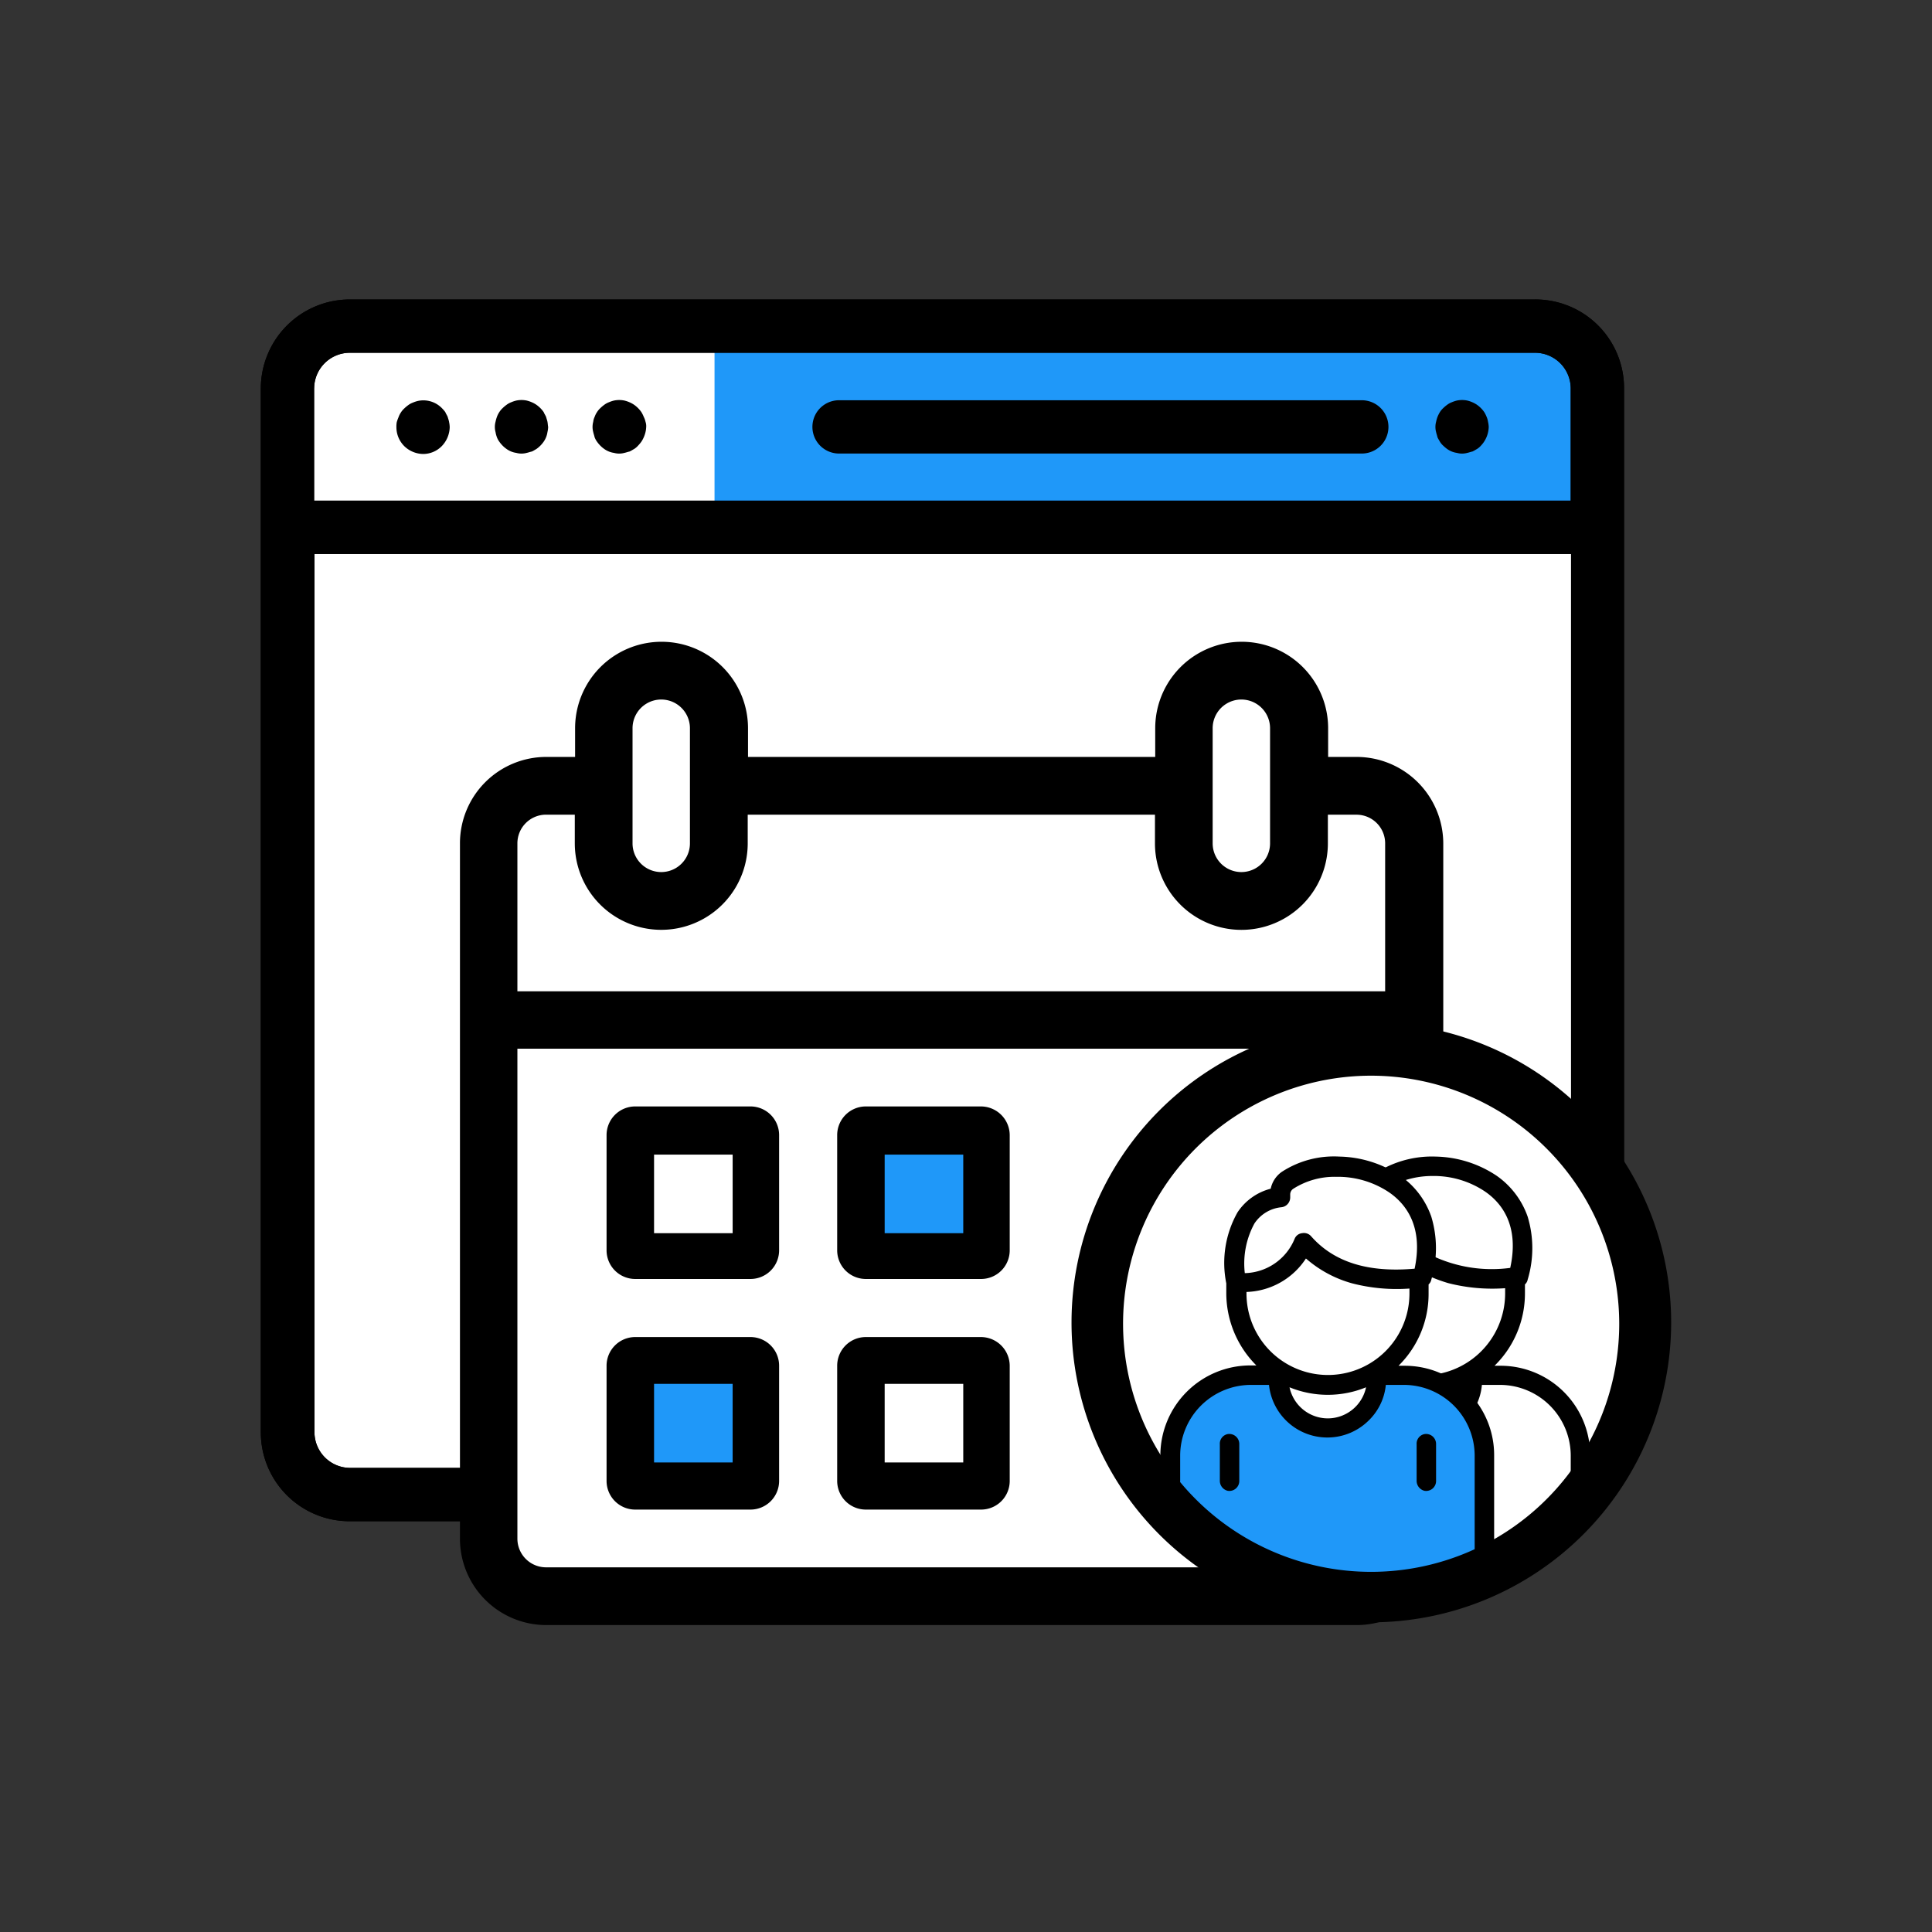 <svg xmlns="http://www.w3.org/2000/svg" width="200" height="200" viewBox="0 0 200 200">
  <rect x="0" y="0" width="200" height="200" fill="#333333" stroke="none"/>
  <g id="guest-management-easy" transform="translate(-12331 10803)">
    <rect id="Rectangle_969" data-name="Rectangle 969" width="200" height="200" transform="translate(12331 -10803)" fill="rgba(0,0,0,0)" opacity="0"/>
    <g id="_x33_" transform="translate(12314.4 -10828)">
      <path id="Path_13537" data-name="Path 13537" d="M57.645,64.5H182.564a4.83,4.83,0,0,1,4.845,4.845V179.48a4.83,4.83,0,0,1-4.845,4.845H57.645A4.83,4.83,0,0,1,52.8,179.48V69.345A4.83,4.83,0,0,1,57.645,64.5Z" transform="translate(-5.946 -5.494)" fill="#fff"/>
      <rect id="Rectangle_993" data-name="Rectangle 993" width="91.284" height="19.169" transform="translate(90.568 59.89)" fill="#1f98f9"/>
      <g id="Group_8796" data-name="Group 8796" transform="translate(43.6 56)">
        <g id="Group_8783" data-name="Group 8783" transform="translate(0 0)">
          <g id="Group_8782" data-name="Group 8782">
            <path id="Path_13538" data-name="Path 13538" d="M175.521,56H52.8a9.223,9.223,0,0,0-9.2,9.2V173.279a9.2,9.2,0,0,0,9.2,9.2H175.521a9.223,9.223,0,0,0,9.2-9.2V65.2A9.177,9.177,0,0,0,175.521,56Zm-126.4,9.2A3.7,3.7,0,0,1,52.8,61.517H175.521A3.7,3.7,0,0,1,179.2,65.2V76.832H49.117V65.2ZM179.235,173.279a3.675,3.675,0,0,1-3.678,3.678H52.831a3.7,3.7,0,0,1-3.678-3.678V82.349H179.235v90.93Z" transform="translate(-43.6 -56)"/>
          </g>
        </g>
        <g id="Group_8785" data-name="Group 8785" transform="translate(0 0)">
          <g id="Group_8784" data-name="Group 8784">
            <path id="Path_13539" data-name="Path 13539" d="M175.521,56H52.8a9.223,9.223,0,0,0-9.2,9.2V173.279a9.2,9.2,0,0,0,9.2,9.2H175.521a9.223,9.223,0,0,0,9.2-9.2V65.2A9.177,9.177,0,0,0,175.521,56Zm-126.4,9.2A3.7,3.7,0,0,1,52.8,61.517H175.521A3.7,3.7,0,0,1,179.2,65.2V76.832H49.117V65.2ZM179.235,173.279a3.675,3.675,0,0,1-3.678,3.678H52.831a3.7,3.7,0,0,1-3.678-3.678V82.349H179.235v90.93Z" transform="translate(-43.6 -56)"/>
          </g>
        </g>
        <g id="Group_8787" data-name="Group 8787" transform="translate(121.594 10.416)">
          <g id="Group_8786" data-name="Group 8786">
            <path id="Path_13540" data-name="Path 13540" d="M392.847,87.7a2.026,2.026,0,0,0-.141-.5,3.233,3.233,0,0,0-.248-.5,3.051,3.051,0,0,0-.778-.778,2.922,2.922,0,0,0-.46-.248,3.111,3.111,0,0,0-.531-.177,2.679,2.679,0,0,0-1.061,0,3.113,3.113,0,0,0-.53.177,1.9,1.9,0,0,0-.46.248,3.739,3.739,0,0,0-.424.354,2.052,2.052,0,0,0-.354.424,3.227,3.227,0,0,0-.248.5,3.63,3.63,0,0,0-.142.5,2.026,2.026,0,0,0,0,1.061c.035.177.106.354.142.531.071.177.177.318.248.46a1.874,1.874,0,0,0,.354.424,3.74,3.74,0,0,0,.424.354,2.3,2.3,0,0,0,.99.389,2.024,2.024,0,0,0,1.061,0c.177-.035.354-.106.531-.141.177-.071.318-.177.46-.248a1.878,1.878,0,0,0,.424-.354,2.92,2.92,0,0,0,.814-1.945,2.733,2.733,0,0,0-.071-.531Z" transform="translate(-387.4 -85.45)"/>
          </g>
        </g>
        <g id="Group_8789" data-name="Group 8789" transform="translate(57.048 10.433)">
          <g id="Group_8788" data-name="Group 8788">
            <path id="Path_13541" data-name="Path 13541" d="M261.771,85.5H207.659a2.759,2.759,0,0,0,0,5.517h54.113a2.759,2.759,0,1,0,0-5.517Z" transform="translate(-204.9 -85.5)"/>
          </g>
        </g>
        <g id="Group_8791" data-name="Group 8791" transform="translate(24.227 10.416)">
          <g id="Group_8790" data-name="Group 8790">
            <path id="Path_13542" data-name="Path 13542" d="M117.547,87.7c-.035-.177-.106-.354-.141-.5-.071-.177-.177-.318-.248-.5a3.05,3.05,0,0,0-.778-.778,2.922,2.922,0,0,0-.46-.248,3.113,3.113,0,0,0-.531-.177,2.679,2.679,0,0,0-1.061,0,3.113,3.113,0,0,0-.531.177,1.905,1.905,0,0,0-.46.248,3.743,3.743,0,0,0-.424.354,2.052,2.052,0,0,0-.354.424,2.162,2.162,0,0,0-.248.5,3.635,3.635,0,0,0-.141.5,2.025,2.025,0,0,0,0,1.061,2.949,2.949,0,0,0,.141.531,1.907,1.907,0,0,0,.248.46,3.051,3.051,0,0,0,.778.778,2.3,2.3,0,0,0,.99.389,2.025,2.025,0,0,0,1.061,0c.177-.035.354-.106.531-.141.177-.071.318-.177.46-.248a3.051,3.051,0,0,0,.778-.778,2.3,2.3,0,0,0,.389-.99,2.731,2.731,0,0,0,.071-.531c-.035-.177-.035-.354-.071-.531Z" transform="translate(-112.1 -85.45)"/>
          </g>
        </g>
        <g id="Group_8793" data-name="Group 8793" transform="translate(34.342 10.416)">
          <g id="Group_8792" data-name="Group 8792">
            <path id="Path_13543" data-name="Path 13543" d="M146.182,87.7a2.045,2.045,0,0,0-.177-.5,3.236,3.236,0,0,0-.248-.5,3.05,3.05,0,0,0-.778-.778,2.922,2.922,0,0,0-.46-.248,3.113,3.113,0,0,0-.531-.177,2.679,2.679,0,0,0-1.061,0,3.112,3.112,0,0,0-.531.177,1.905,1.905,0,0,0-.46.248,3.745,3.745,0,0,0-.424.354,2.053,2.053,0,0,0-.354.424,2.163,2.163,0,0,0-.248.5,1.519,1.519,0,0,0-.141.5,2.025,2.025,0,0,0,0,1.061c.035.177.106.354.141.531a1.908,1.908,0,0,0,.248.46,3.051,3.051,0,0,0,.778.778,2.3,2.3,0,0,0,.99.389,2.025,2.025,0,0,0,1.061,0c.177-.035.354-.106.531-.141.177-.071.318-.177.46-.248a1.875,1.875,0,0,0,.424-.354,3.747,3.747,0,0,0,.354-.424,2.926,2.926,0,0,0,.248-.46,3.112,3.112,0,0,0,.177-.531,2.729,2.729,0,0,0,.071-.531A1.374,1.374,0,0,0,146.182,87.7Z" transform="translate(-140.7 -85.45)"/>
          </g>
        </g>
        <g id="Group_8795" data-name="Group 8795" transform="translate(14.041 10.439)">
          <g id="Group_8794" data-name="Group 8794">
            <path id="Path_13544" data-name="Path 13544" d="M88.747,87.738c-.035-.177-.106-.354-.141-.5-.071-.177-.177-.318-.248-.5A3.745,3.745,0,0,0,88,86.323a2.685,2.685,0,0,0-2.476-.743,3.112,3.112,0,0,0-.531.177,1.905,1.905,0,0,0-.46.248,3.744,3.744,0,0,0-.424.354,2.052,2.052,0,0,0-.354.424,2.161,2.161,0,0,0-.248.5,4.293,4.293,0,0,0-.177.5,2.677,2.677,0,0,0-.035.53,2.761,2.761,0,0,0,.813,1.945,2.852,2.852,0,0,0,1.945.813A2.7,2.7,0,0,0,88,90.249a2.921,2.921,0,0,0,.813-1.945,2.747,2.747,0,0,0-.071-.566Z" transform="translate(-83.3 -85.515)"/>
          </g>
        </g>
      </g>
      <g id="Group_8798" data-name="Group 8798" transform="translate(64.219 91.438)">
        <rect id="Rectangle_994" data-name="Rectangle 994" width="94.644" height="57.826" transform="translate(3.997 40.461)" fill="#fff"/>
        <path id="Path_13545" data-name="Path 13545" d="M194.74,168.119h-2.971v-2.971a8.948,8.948,0,1,0-17.9,0v2.971H131.715v-2.971a8.948,8.948,0,1,0-17.9,0v2.971h-2.971a8.936,8.936,0,0,0-8.948,8.948V249.04a8.936,8.936,0,0,0,8.948,8.948H194.74a8.958,8.958,0,0,0,8.948-8.948V177.067a8.981,8.981,0,0,0-8.948-8.948Zm-14.925-2.971a2.971,2.971,0,1,1,5.942,0v11.919a2.971,2.971,0,0,1-5.942,0Zm-60.054,0a2.971,2.971,0,1,1,5.942,0v11.919a2.971,2.971,0,1,1-5.942,0Zm77.95,83.892a2.966,2.966,0,0,1-2.971,2.971H110.813a2.966,2.966,0,0,1-2.971-2.971V198.323h89.869Zm0-56.659H107.842V177.067a2.966,2.966,0,0,1,2.971-2.971h2.971v2.971a8.948,8.948,0,0,0,17.9,0V174.1h42.158v2.971a8.948,8.948,0,0,0,17.9,0V174.1H194.7a2.966,2.966,0,0,1,2.971,2.971v15.314Z" transform="translate(-101.9 -156.2)" fill-rule="evenodd"/>
        <path id="Path_13546" data-name="Path 13546" d="M159.69,292.2H147.771a2.966,2.966,0,0,0-2.971,2.971V307.09a2.966,2.966,0,0,0,2.971,2.971H159.69a2.966,2.966,0,0,0,2.971-2.971V295.171A2.966,2.966,0,0,0,159.69,292.2Zm-2.971,11.954h-5.977v-5.977h5.977Z" transform="translate(-129.627 -244.1)" fill-rule="evenodd"/>
        <path id="Path_13547" data-name="Path 13547" d="M159.69,359.7H147.771a2.966,2.966,0,0,0-2.971,2.971V374.59a2.966,2.966,0,0,0,2.971,2.971H159.69a2.966,2.966,0,0,0,2.971-2.971V362.671A2.966,2.966,0,0,0,159.69,359.7Zm-2.971,11.919h-5.977v-5.977h5.977Z" transform="translate(-129.627 -287.727)" fill-rule="evenodd"/>
        <path id="Path_13548" data-name="Path 13548" d="M227.19,359.7H215.271a2.966,2.966,0,0,0-2.971,2.971V374.59a2.966,2.966,0,0,0,2.971,2.971H227.19a2.966,2.966,0,0,0,2.971-2.971V362.671A2.989,2.989,0,0,0,227.19,359.7Zm-3.006,11.919h-5.942v-5.977h5.942Z" transform="translate(-173.254 -287.727)" fill-rule="evenodd"/>
        <path id="Path_13549" data-name="Path 13549" d="M227.19,292.2H215.271a2.966,2.966,0,0,0-2.971,2.971V307.09a2.966,2.966,0,0,0,2.971,2.971H227.19a2.966,2.966,0,0,0,2.971-2.971V295.171A2.989,2.989,0,0,0,227.19,292.2Zm-3.006,11.954h-5.942v-5.977h5.942Z" transform="translate(-173.254 -244.1)" fill-rule="evenodd"/>
        <rect id="Rectangle_995" data-name="Rectangle 995" width="8.135" height="8.135" transform="translate(20.089 53.087)" fill="#fff"/>
        <rect id="Rectangle_996" data-name="Rectangle 996" width="8.135" height="8.135" transform="translate(20.089 76.819)" fill="#1f98f9"/>
        <rect id="Rectangle_997" data-name="Rectangle 997" width="8.135" height="8.135" transform="translate(43.962 53.087)" fill="#1f98f9"/>
        <rect id="Rectangle_998" data-name="Rectangle 998" width="8.135" height="8.135" transform="translate(43.962 76.819)" fill="#fff"/>
        <circle id="Ellipse_466" data-name="Ellipse 466" cx="26.632" cy="26.632" r="26.632" transform="translate(67.871 43.962)" fill="#fff"/>
        <g id="Group_8797" data-name="Group 8797" transform="translate(63.305 39.432)">
          <path id="Path_13550" data-name="Path 13550" d="M308.9,383.491l.92-7.533,1.556-2.334,3.926-2.087,1.768-.637h2.476s.566.212.566.672a6.664,6.664,0,0,0,.248,1.768,11.789,11.789,0,0,0,1.167,1.415,23.116,23.116,0,0,0,2.193,1.344c.354.106,3.643.142,3.643.142l1.132-1.132,1.2-1.344.283-1.238.6-.99s-.318-.354,1.132-.354,2.37-.248,2.935,0,3.784,1.662,3.784,1.662,1.45.672,1.627,1.2.566,2.228.672,2.582.672,1.768.672,1.768l.106,3.006.106,3.643.389,2.334.5,2.087-.212,1.662-6.189,1.981-6.649.849-6.3-.035-6.119-1.8-5.27-4.209-2.865-3.36Z" transform="translate(-298.994 -334.397)" fill="#1f98f9"/>
          <path id="Path_13551" data-name="Path 13551" d="M311.912,329.764a31.037,31.037,0,1,1,31.053-31.053v.035A31.064,31.064,0,0,1,311.912,329.764Zm0-56.588a25.681,25.681,0,1,0,25.677,25.677A25.706,25.706,0,0,0,311.912,273.176Z" transform="translate(-280.891 -267.691)"/>
          <path id="Path_13552" data-name="Path 13552" d="M332.152,328.534h-.6a10.44,10.44,0,0,0,3.112-7.5v-.92a.876.876,0,0,0,.283-.5,11.291,11.291,0,0,0,0-6.508,8.621,8.621,0,0,0-3.218-4.244,11.75,11.75,0,0,0-6.3-1.981,9.893,9.893,0,0,0-5.977,1.592,2.842,2.842,0,0,0-1.132,1.733,5.875,5.875,0,0,0-3.431,2.44,10.639,10.639,0,0,0-1.167,7.357V321a10.585,10.585,0,0,0,3.112,7.5h-.6a9.328,9.328,0,0,0-9.337,9.337v2.582a1.026,1.026,0,1,0,2.051,0v-2.582a7.336,7.336,0,0,1,7.321-7.321h1.874a6.075,6.075,0,0,0,10.327,3.678,5.932,5.932,0,0,0,1.768-3.678h1.875a7.336,7.336,0,0,1,7.321,7.321v11.388a1.032,1.032,0,0,0,.672.99,1.013,1.013,0,0,0,1.344-.955V337.836a9.246,9.246,0,0,0-9.3-9.3Zm-18.285,7.074a1.011,1.011,0,0,0-.813,1.061v3.749a1.064,1.064,0,0,0,.813,1.061,1.029,1.029,0,0,0,1.2-.99v-3.855A1.035,1.035,0,0,0,313.867,335.608Zm20.372,0a1.011,1.011,0,0,0-.813,1.061v3.749a1.064,1.064,0,0,0,.813,1.061,1.029,1.029,0,0,0,1.2-.99v-3.855A1.035,1.035,0,0,0,334.239,335.608Zm-17.613-21.786a3.792,3.792,0,0,1,2.829-1.7,1.023,1.023,0,0,0,.884-.99v-.318a.7.7,0,0,1,.318-.6,7.94,7.94,0,0,1,4.456-1.238A9.52,9.52,0,0,1,330.6,310.6c1.733,1.2,3.537,3.537,2.617,7.887-4.81.424-8.347-.672-10.716-3.36a.974.974,0,0,0-.92-.318.939.939,0,0,0-.778.566,5.719,5.719,0,0,1-5.164,3.572,8.662,8.662,0,0,1,.99-5.128Zm-.813,7.215v-.142a7.625,7.625,0,0,0,6.154-3.466,12.174,12.174,0,0,0,4.81,2.582,18.388,18.388,0,0,0,5.906.531v.531a8.435,8.435,0,1,1-16.87-.035Zm8.417,12.945a4.056,4.056,0,0,1-3.961-3.218,10.473,10.473,0,0,0,7.922,0,4.056,4.056,0,0,1-3.961,3.218Z" transform="translate(-297.701 -293.022)" fill-rule="evenodd"/>
          <path id="Path_13553" data-name="Path 13553" d="M384.425,328.541h-.6a10.47,10.47,0,0,0,3.148-7.5v-.92a.876.876,0,0,0,.283-.5,11.29,11.29,0,0,0,0-6.508,8.622,8.622,0,0,0-3.218-4.244,11.752,11.752,0,0,0-6.3-1.981,10.73,10.73,0,0,0-5.34,1.2,9.817,9.817,0,0,1,1.309.778c.248.177.46.354.672.531a9.238,9.238,0,0,1,3.006-.5,9.52,9.52,0,0,1,5.482,1.627c1.733,1.2,3.537,3.537,2.582,7.887a14.389,14.389,0,0,1-8.1-1.273A15.142,15.142,0,0,1,377,319.24a16.954,16.954,0,0,0,2.016.743,18.39,18.39,0,0,0,5.906.53v.531a8.477,8.477,0,0,1-6.932,8.347,7.825,7.825,0,0,1,3.89,3.325,5.822,5.822,0,0,0,.637-2.193h1.875a7.336,7.336,0,0,1,7.321,7.321v2.546a1.064,1.064,0,0,0,.813,1.061,1.029,1.029,0,0,0,1.2-.99v-2.582a9.276,9.276,0,0,0-9.3-9.337Z" transform="translate(-340.035 -293.029)" fill-rule="evenodd"/>
        </g>
      </g>
    </g>
  </g>
</svg>
